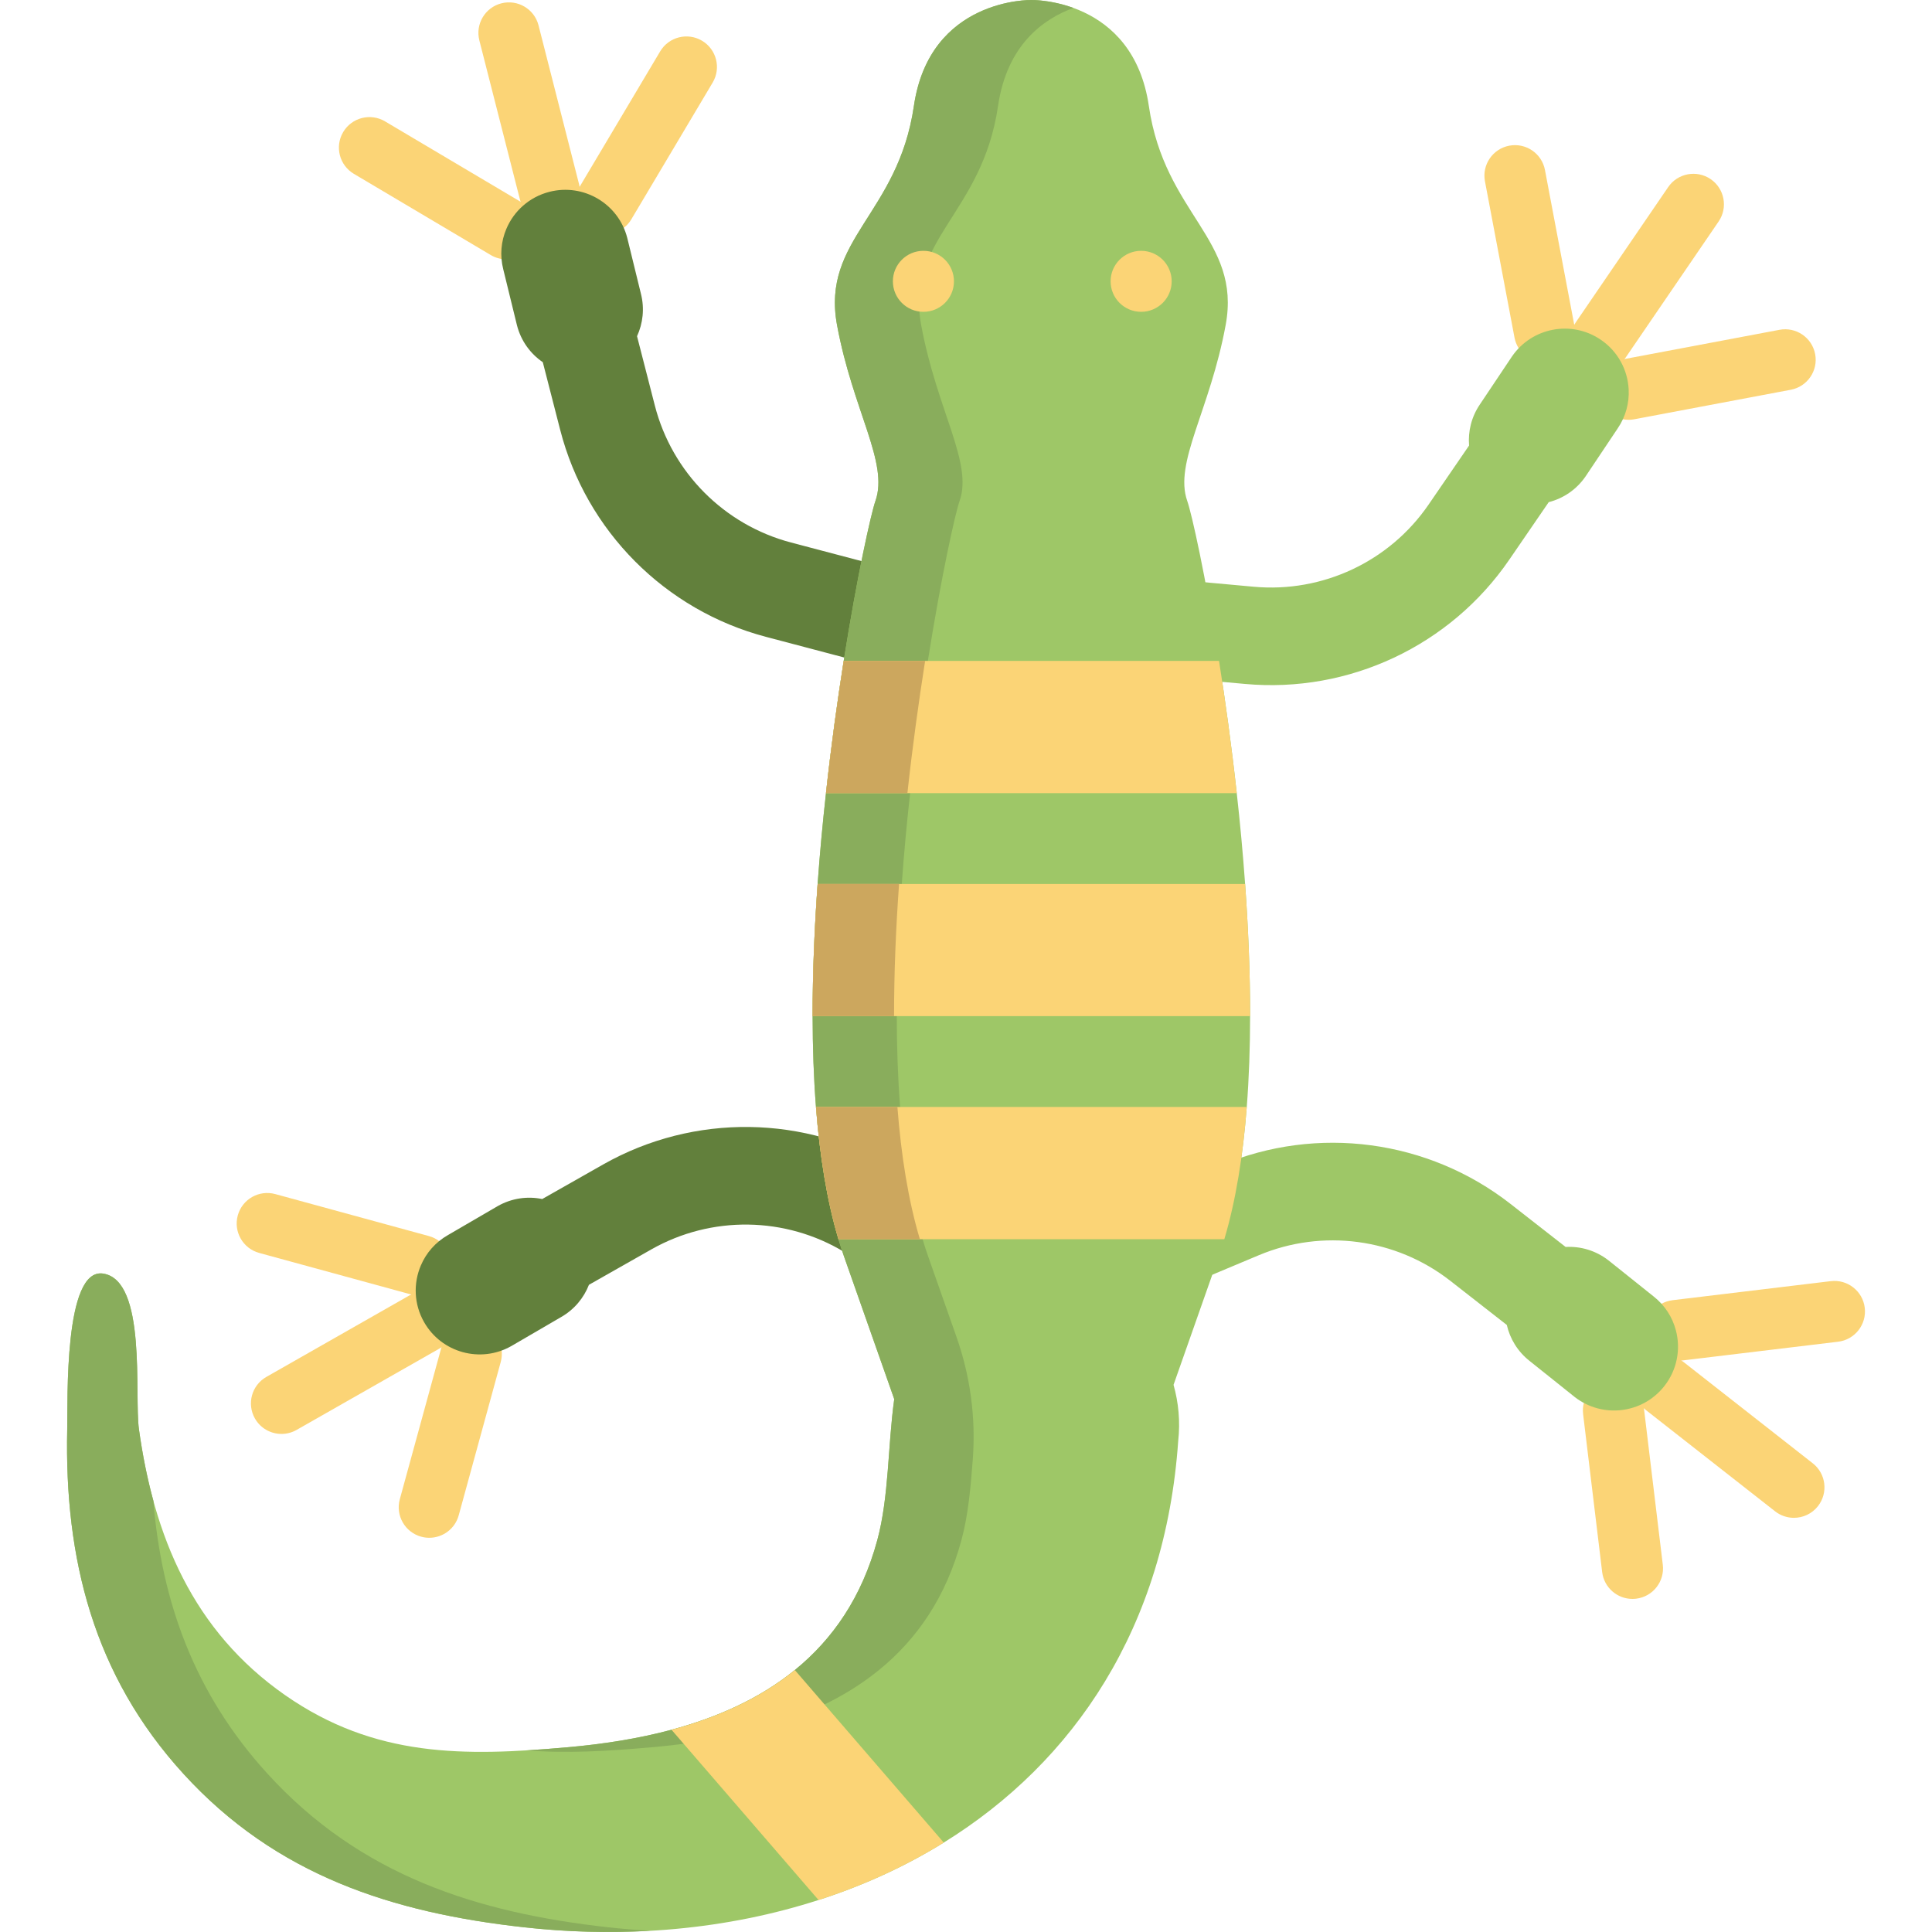 <?xml version="1.0" encoding="iso-8859-1"?>
<!-- Generator: Adobe Illustrator 19.0.0, SVG Export Plug-In . SVG Version: 6.00 Build 0)  -->
<svg version="1.1" id="Layer_1" xmlns="http://www.w3.org/2000/svg" xmlns:xlink="http://www.w3.org/1999/xlink" x="0px" y="0px"
	 viewBox="0 0 512 512" style="enable-background:new 0 0 512 512;" xml:space="preserve">
<g>
	<path style="fill:#FBD476;" d="M475.406,402.239c-1.748,0-3.509-0.563-4.99-1.725l-34.231-26.832
		c-3.516-2.755-4.129-7.838-1.371-11.351s7.847-4.126,11.362-1.37l34.231,26.832c3.516,2.755,4.129,7.838,1.371,11.351
		C480.182,401.177,477.806,402.239,475.406,402.239z"/>
	<path style="fill:#FBD476;" d="M432.614,423.73c-4.036,0-7.529-3.013-8.024-7.118l-5.05-41.85
		c-0.534-4.432,2.629-8.458,7.066-8.993c4.434-0.53,8.469,2.626,9.003,7.059l5.05,41.85c0.534,4.432-2.629,8.458-7.066,8.993
		C433.264,423.711,432.938,423.73,432.614,423.73z"/>
	<path style="fill:#FBD476;" d="M444.229,360.674c-4.036,0-7.528-3.013-8.024-7.118c-0.534-4.432,2.629-8.46,7.066-8.993
		l41.905-5.045c4.435-0.534,8.469,2.626,9.003,7.059c0.534,4.434-2.629,8.46-7.066,8.993l-41.905,5.045
		C444.879,360.654,444.553,360.674,444.229,360.674z"/>
	<path style="fill:#FBD476;" d="M424.233,98.125c-1.572,0-3.159-0.456-4.555-1.407c-3.691-2.517-4.64-7.547-2.121-11.235
		l24.527-35.897c2.518-3.687,7.553-4.637,11.246-2.12c3.691,2.517,4.64,7.547,2.121,11.235l-24.527,35.897
		C429.357,96.891,426.817,98.125,424.233,98.125z"/>
	<path style="fill:#FBD476;" d="M409.303,96.056c-3.813,0-7.209-2.705-7.942-6.585l-7.833-41.421
		c-0.83-4.388,2.058-8.616,6.449-9.444c4.394-0.829,8.625,2.055,9.454,6.443l7.833,41.421c0.83,4.388-2.058,8.616-6.449,9.444
		C410.307,96.01,409.802,96.056,409.303,96.056z"/>
	<path style="fill:#FBD476;" d="M431.6,111.252c-3.813,0-7.21-2.706-7.942-6.586c-0.829-4.388,2.06-8.615,6.45-9.443l41.475-7.821
		c4.396-0.827,8.625,2.056,9.453,6.444c0.829,4.388-2.06,8.615-6.45,9.443l-41.475,7.821
		C432.603,111.205,432.099,111.252,431.6,111.252z"/>
	<path style="fill:#FBD476;" d="M145.613,58.913c-3.611,0-6.904-2.434-7.836-6.09L127.034,10.71
		c-1.103-4.326,1.512-8.727,5.843-9.83s8.736,1.511,9.84,5.838l10.744,42.114c1.103,4.326-1.512,8.727-5.843,9.83
		C146.947,58.832,146.274,58.913,145.613,58.913z"/>
	<path style="fill:#FBD476;" d="M160.347,62.07c-1.405,0-2.83-0.366-4.125-1.135c-3.842-2.28-5.106-7.24-2.824-11.079l21.553-36.242
		c2.283-3.838,7.247-5.102,11.091-2.821c3.842,2.28,5.106,7.24,2.824,11.079l-21.553,36.242
		C165.799,60.657,163.108,62.07,160.347,62.07z"/>
	<path style="fill:#FBD476;" d="M134.189,68.726c-1.404,0-2.827-0.366-4.123-1.134l-36.29-21.525
		c-3.843-2.28-5.109-7.239-2.826-11.079c2.281-3.838,7.244-5.103,11.09-2.824l36.29,21.525c3.843,2.28,5.109,7.239,2.826,11.079
		C139.642,67.312,136.95,68.726,134.189,68.726z"/>
	<path style="fill:#FBD476;" d="M74.598,380.005c-2.812,0-5.545-1.466-7.037-4.082c-2.213-3.879-0.86-8.815,3.023-11.027
		l37.8-21.528c3.881-2.211,8.824-0.86,11.038,3.02c2.213,3.879,0.86,8.815-3.023,11.027l-37.8,21.528
		C77.335,379.663,75.958,380.005,74.598,380.005z"/>
	<path style="fill:#FBD476;" d="M113.764,407.53c-0.707,0-1.426-0.093-2.142-0.289c-4.31-1.179-6.848-5.626-5.669-9.932
		l11.141-40.658c1.18-4.306,5.631-6.841,9.942-5.662c4.31,1.179,6.848,5.626,5.669,9.932l-11.141,40.658
		C120.58,405.171,117.32,407.53,113.764,407.53z"/>
	<path style="fill:#FBD476;" d="M111.533,343.454c-0.707,0-1.425-0.093-2.14-0.288l-40.71-11.127
		c-4.311-1.179-6.849-5.625-5.671-9.931c1.18-4.307,5.629-6.842,9.941-5.664l40.71,11.127c4.311,1.179,6.849,5.625,5.671,9.931
		C118.35,341.093,115.09,343.454,111.533,343.454z"/>
</g>
<path style="fill:#62803C;" d="M251.475,168.184c-1.243,4.703-4.916,8.103-9.317,9.231c-2.07,0.53-4.303,0.557-6.513-0.023
	l-32.644-8.618c-26.77-7.052-47.67-28.082-54.549-54.862l-4.605-17.926c-3.283-2.241-5.78-5.63-6.845-9.775l-3.622-14.796
	c-0.957-3.727-0.585-7.484,0.811-10.768c1.99-4.705,6.084-8.457,11.429-9.816c9.056-2.309,18.28,3.15,20.605,12.203
	c0.003,0.01,0.003,0.01,0.005,0.021l3.622,14.796c0.993,3.908,0.532,7.842-1.033,11.248l4.723,18.386
	c4.548,17.708,18.371,31.614,36.072,36.283l32.641,8.608C249.178,154.206,253.302,161.283,251.475,168.184z"/>
<path style="fill:#9EC767;" d="M284.559,164.127c-0.443,4.844,1.842,9.294,5.591,11.858c1.763,1.206,3.852,1.994,6.127,2.205
	l33.625,3.059c27.57,2.524,54.415-10.092,70.056-32.904l10.47-15.27c3.854-0.983,7.36-3.314,9.781-6.845l8.473-12.664
	c2.177-3.175,3.115-6.832,2.928-10.395c-0.257-5.101-2.818-10.027-7.375-13.129c-7.718-5.265-18.256-3.288-23.543,4.423
	c-0.006,0.009-0.006,0.009-0.013,0.018l-8.474,12.664c-2.272,3.332-3.188,7.187-2.884,10.921l-10.738,15.662
	c-10.342,15.084-28.096,23.427-46.328,21.762l-33.62-3.069C291.508,151.78,285.207,157.02,284.559,164.127z"/>
<path style="fill:#62803C;" d="M270.456,344.949c2.524-4.16,2.423-9.161,0.179-13.106c-1.055-1.856-2.587-3.478-4.54-4.664
	l-28.88-17.47c-23.672-14.338-53.338-14.751-77.409-1.094l-16.112,9.142c-3.895-0.802-8.071-0.243-11.796,1.87l-13.174,7.673
	c-3.35,1.901-5.798,4.777-7.194,8.061c-2.008,4.697-1.868,10.245,0.866,15.03c4.626,8.111,14.966,10.947,23.102,6.331
	c0.009-0.005,0.009-0.005,0.019-0.01l13.174-7.673c3.505-2.001,6.02-5.065,7.385-8.555l16.525-9.376
	c15.916-9.03,35.535-8.756,51.192,0.72l28.871,17.476C258.791,353.005,266.754,351.053,270.456,344.949z"/>
<g>
	<path style="fill:#9EC767;" d="M285.519,338.789c-1.886-4.485-1.052-9.416,1.747-12.99c1.317-1.681,3.07-3.063,5.175-3.949
		l31.133-13.052c25.522-10.716,54.927-6.78,76.732,10.255l14.596,11.403c3.971-0.224,8.019,0.941,11.394,3.578l11.906,9.52
		c3.035,2.371,5.033,5.575,5.933,9.028c1.297,4.94,0.343,10.408-3.064,14.74c-5.767,7.346-16.411,8.637-23.782,2.879
		c-0.008-0.006-0.008-0.006-0.017-0.014l-11.906-9.519c-3.172-2.492-5.211-5.891-6.05-9.543l-14.97-11.694
		c-14.418-11.263-33.865-13.866-50.743-6.785l-31.124,13.058C295.875,348.467,288.284,345.37,285.519,338.789z"/>
	<path style="fill:#9EC767;" d="M331.292,269.289c-0.01,8.224-0.281,16.308-0.885,24.069c-0.993,12.827-2.882,24.77-5.947,35.042
		c-0.464,1.541-0.95,3.05-1.468,4.516c-5.138,14.594-9.034,25.675-11.991,34.082c1.327,4.71,1.802,9.723,1.241,14.821
		c-3.422,49.4-27.586,85.11-62.135,106.485c-10.242,6.349-21.391,11.426-33.188,15.22c-24.09,7.782-50.867,10.24-78.011,7.233
		c-34.786-3.859-65.696-13.689-90.325-40.711c-23.777-26.063-31.526-56.933-30.77-91.285c0.162-7.62-0.907-42.824,9.509-41.25
		c11.667,1.778,8.235,32.196,9.498,41.25c3.929,28.326,14.268,53.419,38.768,70.493c23.799,16.577,47.51,16.19,74.643,13.807
		c9.411-0.819,18.801-2.263,27.726-4.656c12.121-3.255,23.378-8.257,32.681-15.823c10.027-8.149,17.776-19.294,21.867-34.471
		c3.098-11.469,2.774-25.126,4.479-37.327c-3.087-8.784-7.382-20.965-13.329-37.866c-0.518-1.466-1.004-2.975-1.458-4.516
		c-3.076-10.283-4.964-22.226-5.958-35.042c-0.604-7.76-0.875-15.845-0.885-24.069c-0.01-11.544,0.486-23.39,1.327-35.031
		c0.583-8.17,1.339-16.244,2.212-24.069c1.371-12.578,3.032-24.489,4.695-35.042c3.583-22.614,7.232-39.008,8.407-42.372
		c3.594-10.175-5.979-23.929-10.177-46.651c-4.188-22.733,16.168-29.307,20.366-58.012c4.188-28.704,31.138-28.111,31.138-28.111
		s26.95-0.592,31.137,28.111c4.188,28.704,24.554,35.279,20.356,58.012c-4.188,22.722-13.772,36.475-10.177,46.651
		c1.187,3.364,4.835,19.758,8.419,42.372c1.662,10.552,3.313,22.463,4.695,35.042c0.875,7.825,1.63,15.899,2.213,24.069
		C330.807,245.909,331.304,257.745,331.292,269.289z"/>
</g>
<g>
	<path style="fill:#89AD5C;" d="M172.53,463.06c9.411-0.819,18.801-2.263,27.727-4.657c12.121-3.255,23.378-8.257,32.68-15.823
		c10.027-8.149,17.776-19.294,21.867-34.47c1.786-6.613,2.435-13.954,2.991-21.324c0.831-11.013-0.645-22.071-4.314-32.49
		c-2.156-6.12-4.648-13.197-7.526-21.38c-0.518-1.466-1.004-2.975-1.458-4.516c-3.076-10.283-4.964-22.226-5.958-35.042
		c-0.604-7.76-0.874-15.845-0.885-24.069c-0.01-11.544,0.486-23.39,1.327-35.031c0.583-8.17,1.339-16.244,2.212-24.069
		c1.371-12.578,3.032-24.489,4.695-35.042c3.583-22.614,7.231-39.008,8.407-42.372c3.594-10.175-5.979-23.929-10.177-46.651
		c-4.188-22.733,16.168-29.307,20.366-58.012C266.855,11.854,276.528,5,284.471,2.107c-6.081-2.214-11.149-2.107-11.149-2.107
		s-26.95-0.592-31.138,28.111c-4.198,28.704-24.554,35.279-20.366,58.012c4.198,22.722,13.772,36.475,10.177,46.651
		c-1.177,3.364-4.824,19.758-8.407,42.372c-1.662,10.552-3.324,22.463-4.695,35.042c-0.874,7.825-1.63,15.899-2.212,24.069
		c-0.842,11.641-1.339,23.487-1.327,35.031c0.01,8.224,0.28,16.308,0.885,24.069c0.993,12.816,2.882,24.759,5.958,35.042
		c0.453,1.541,0.939,3.05,1.458,4.516c5.947,16.901,10.242,29.082,13.329,37.866c-1.705,12.202-1.381,25.858-4.478,37.327
		c-4.091,15.176-11.84,26.322-21.867,34.47c-9.304,7.567-20.56,12.568-32.681,15.823c-8.926,2.393-18.315,3.837-27.726,4.657
		c-3.606,0.317-7.15,0.596-10.643,0.807C150.133,464.715,161.023,464.069,172.53,463.06z"/>
	<path style="fill:#89AD5C;" d="M161.209,510.756c-34.786-3.859-65.696-13.689-90.325-40.711
		c-19.327-21.185-28.064-45.548-30.251-72.374c-1.668-6.097-2.911-12.419-3.812-18.912c-1.263-9.054,2.169-39.472-9.498-41.25
		c-10.416-1.574-9.347,33.63-9.509,41.25c-0.755,34.352,6.994,65.223,30.77,91.285c24.629,27.022,55.541,36.853,90.325,40.711
		c11.254,1.247,22.441,1.539,33.403,0.917C168.621,511.466,164.919,511.167,161.209,510.756z"/>
</g>
<g>
	<path style="fill:#FBD476;" d="M327.752,210.188H218.896c1.371-12.578,3.032-24.489,4.695-35.042h99.467
		C324.72,185.698,326.371,197.609,327.752,210.188z"/>
	<path style="fill:#FBD476;" d="M331.292,269.289H215.355c-0.01-11.544,0.486-23.39,1.327-35.031h113.282
		C330.807,245.909,331.304,257.745,331.292,269.289z"/>
	<path style="fill:#FBD476;" d="M330.407,293.357c-0.993,12.827-2.882,24.77-5.947,35.042H222.198
		c-3.076-10.283-4.964-22.226-5.958-35.042H330.407z"/>
</g>
<g>
	<path style="fill:#CCA75E;" d="M245.167,175.146c-1.661,10.552-3.323,22.463-4.694,35.043h-21.579
		c1.37-12.578,3.032-24.489,4.694-35.043H245.167z"/>
	<path style="fill:#CCA75E;" d="M238.262,234.257c-0.841,11.641-1.337,23.487-1.327,35.031h-21.579
		c-0.01-11.544,0.486-23.39,1.327-35.031L238.262,234.257L238.262,234.257z"/>
	<path style="fill:#CCA75E;" d="M243.776,328.4h-21.579c-3.075-10.283-4.963-22.226-5.956-35.043h21.579
		C238.812,306.174,240.7,318.117,243.776,328.4z"/>
</g>
<g>
	<path style="fill:#FBD476;" d="M250.109,488.304c-10.242,6.349-21.391,11.426-33.188,15.22l-38.962-45.121
		c12.121-3.255,23.378-8.257,32.681-15.823L250.109,488.304z"/>
	<ellipse style="fill:#FBD476;" cx="302.415" cy="74.553" rx="8.093" ry="8.084"/>
	<ellipse style="fill:#FBD476;" cx="244.716" cy="74.553" rx="8.093" ry="8.084"/>
</g>
<g>
</g>
<g>
</g>
<g>
</g>
<g>
</g>
<g>
</g>
<g>
</g>
<g>
</g>
<g>
</g>
<g>
</g>
<g>
</g>
<g>
</g>
<g>
</g>
<g>
</g>
<g>
</g>
<g>
</g>
</svg>
